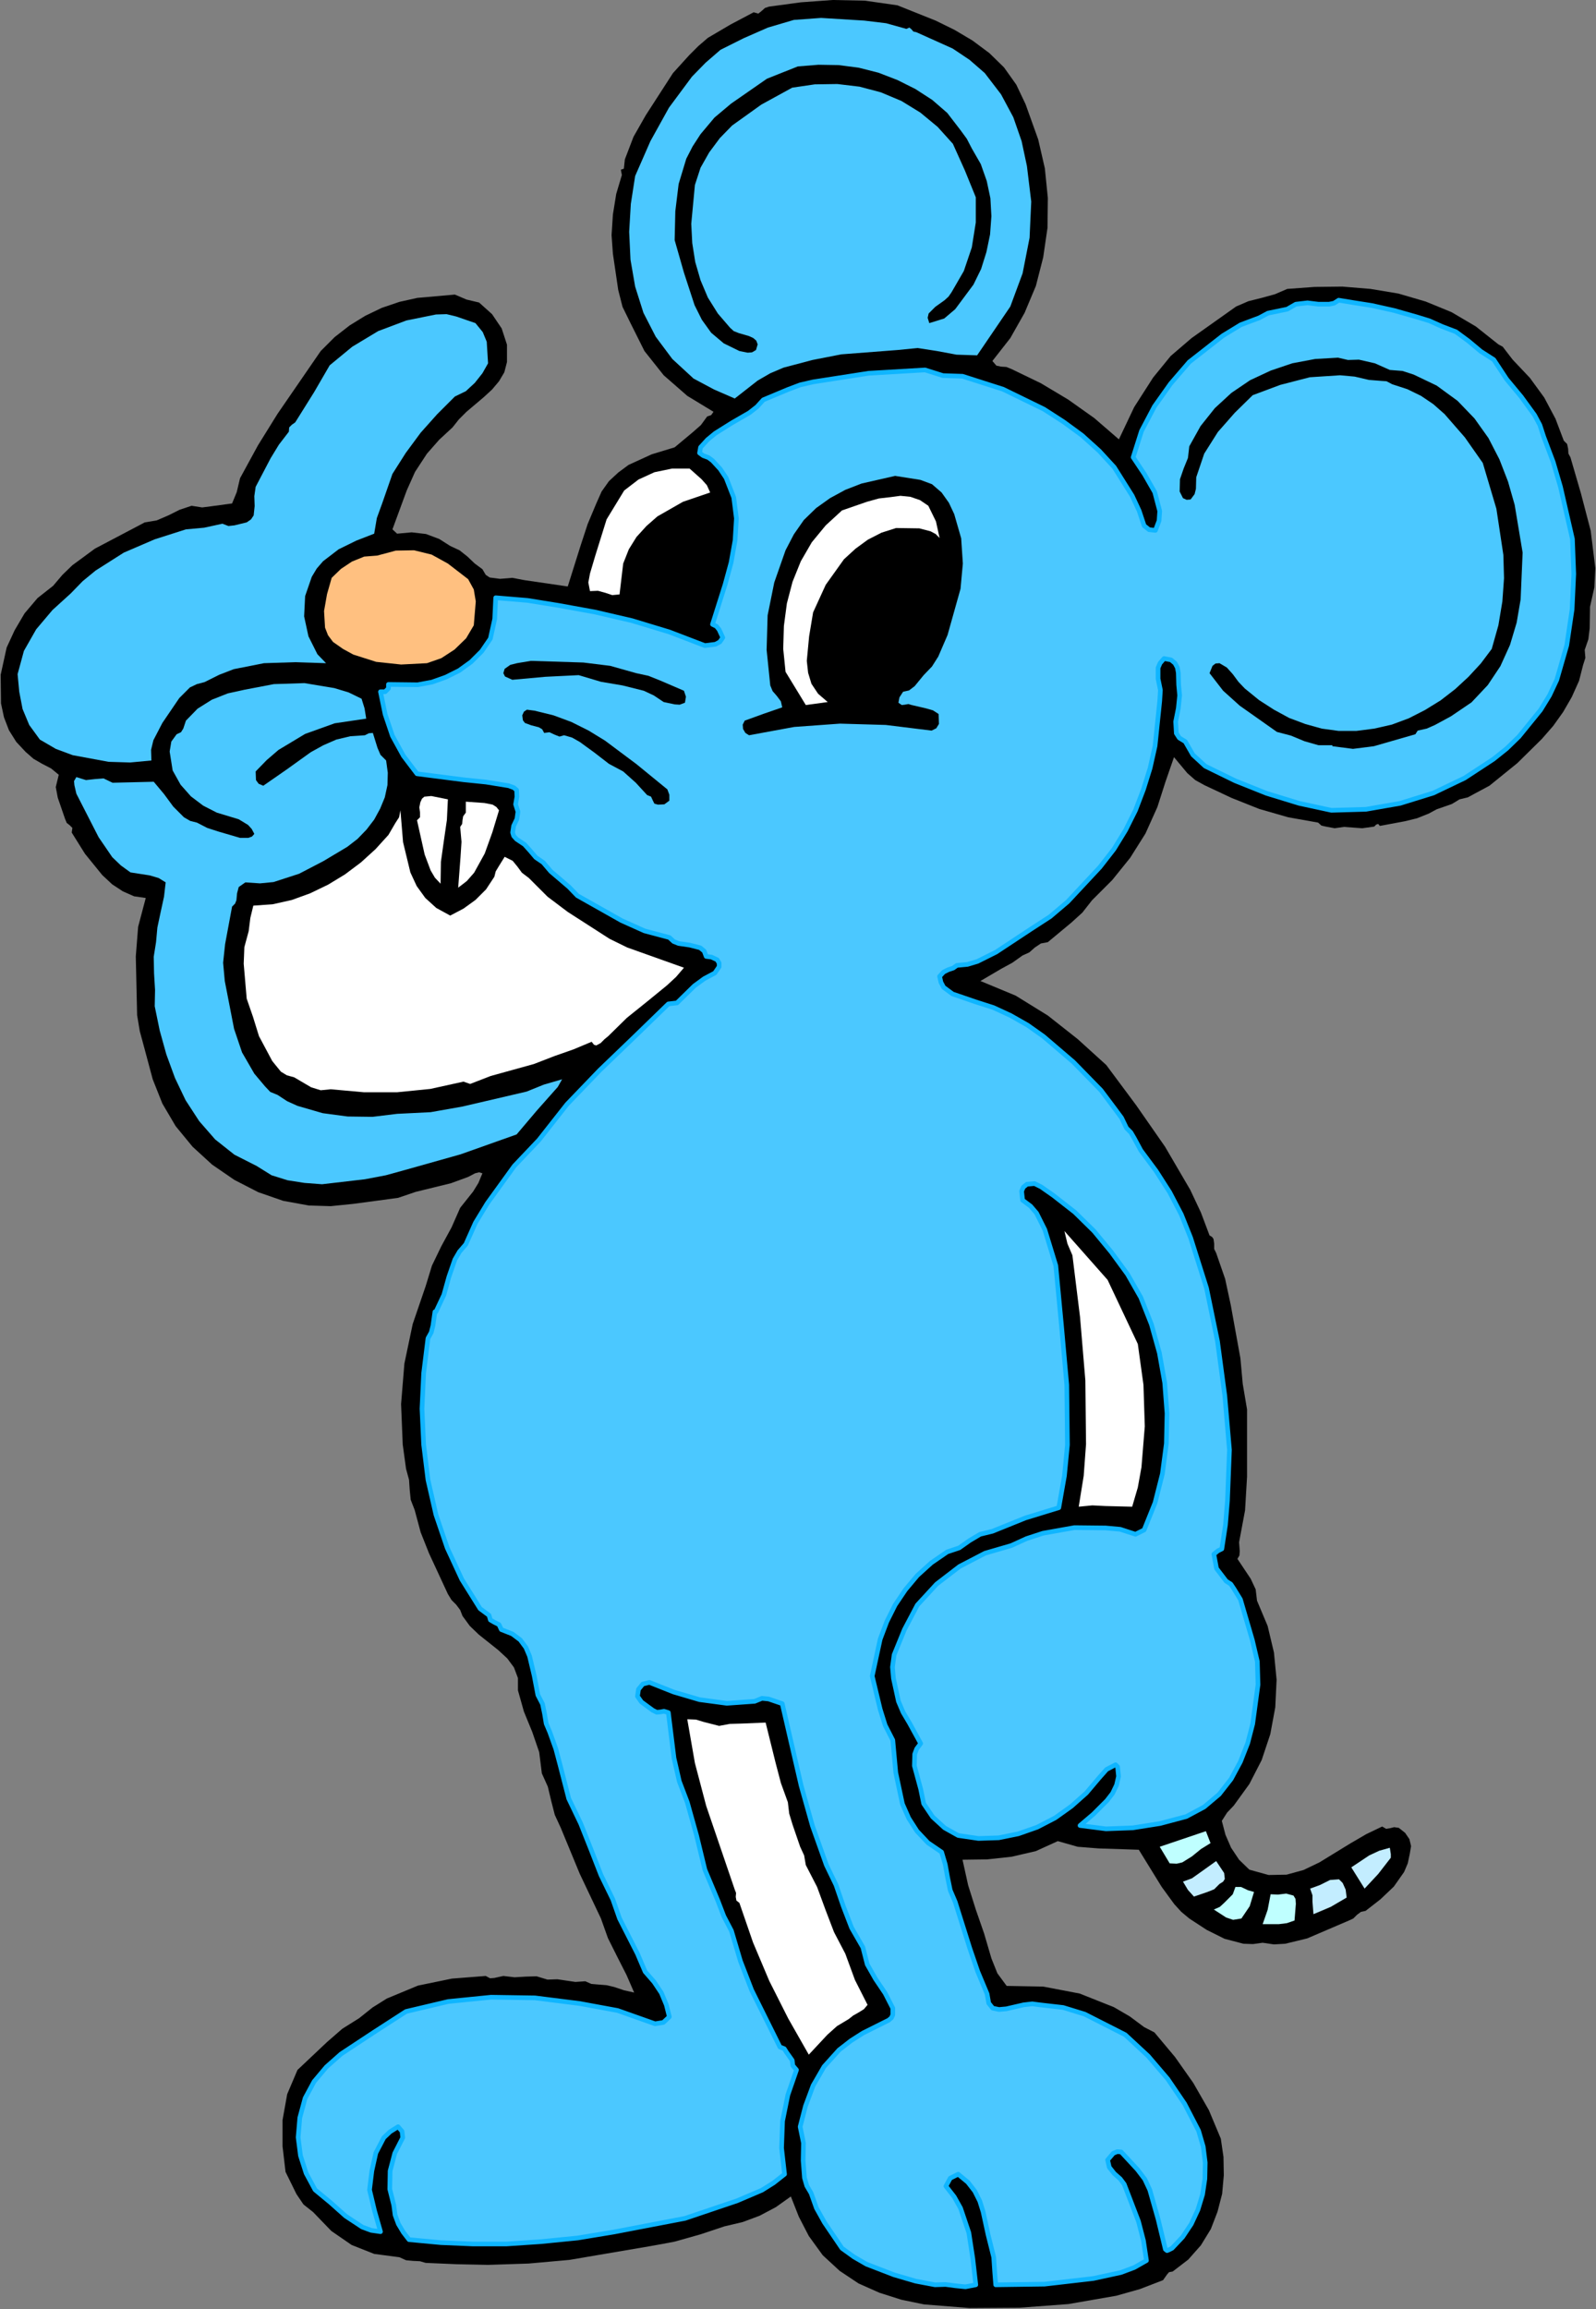 <?xml version="1.0" encoding="UTF-8" standalone="no"?>
<svg
   xmlns:dc="http://purl.org/dc/elements/1.1/"
   xmlns:cc="http://creativecommons.org/ns#"
   xmlns:rdf="http://www.w3.org/1999/02/22-rdf-syntax-ns#"
   xmlns:svg="http://www.w3.org/2000/svg"
   xmlns="http://www.w3.org/2000/svg"
   xmlns:sodipodi="http://sodipodi.sourceforge.net/DTD/sodipodi-0.dtd"
   xmlns:inkscape="http://www.inkscape.org/namespaces/inkscape"
   version="1.0"
   width="122.098mm"
   height="176.606mm"
   id="svg60"
   sodipodi:docname="ETONE018.WMF">
  <rect width="100%" height="100%" fill="#808080" stroke="none"/>
  <sodipodi:namedview
     pagecolor="#ffffff"
     bordercolor="#666666"
     borderopacity="1"
     objecttolerance="10"
     gridtolerance="10"
     guidetolerance="10"
     inkscape:pageopacity="0"
     inkscape:pageshadow="2"
     inkscape:window-width="640"
     inkscape:window-height="480"
     id="namedview62" />
  <defs
     id="defs6">
    <clipPath
       clipPathUnits="userSpaceOnUse"
       id="clipWmfPath1">
      <path
         d="M 0,0 L 461.376,0 L 461.376,667.392 L 0,667.392 z"
         id="path2" />
    </clipPath>
    <pattern
       id="WMFhbasepattern"
       patternUnits="userSpaceOnUse"
       width="6"
       height="6"
       x="0"
       y="0" />
  </defs>
  <path
     style="fill:#000000;fill-rule:evenodd;fill-opacity:1;stroke:none;"
     clip-path="url(#clipWmfPath1)"
     d="  M 259.488,1.536   L 270.528,5.952   L 276,8.64   L 281.184,11.712   L 286.08,15.36   L 290.304,19.488   L 293.856,24.48   L 296.544,30.144   L 300.192,40.32   L 302.112,48.672   L 302.976,57.216   L 302.88,65.856   L 301.632,74.4   L 299.52,82.656   L 296.256,90.432   L 292.128,97.728   L 286.944,104.352   L 288.096,105.696   L 289.44,105.984   L 290.976,106.08   L 292.416,106.656   L 300.96,110.784   L 308.832,115.488   L 316.416,120.864   L 323.52,127.008   L 327.936,117.696   L 333.408,109.152   L 338.496,102.912   L 344.544,97.728   L 357.408,88.608   L 360.96,87.072   L 364.8,86.112   L 368.64,85.056   L 372.192,83.52   L 380.064,82.944   L 388.128,82.848   L 396.288,83.52   L 404.352,84.864   L 412.224,87.168   L 419.712,90.24   L 426.72,94.368   L 433.248,99.552   L 434.496,100.224   L 435.456,101.472   L 437.376,103.968   L 442.368,109.248   L 446.496,114.912   L 449.76,121.056   L 452.16,127.392   L 453.12,128.352   L 453.408,129.696   L 453.504,131.136   L 454.08,132.192   L 457.152,142.752   L 459.936,153.408   L 461.28,164.256   L 460.992,169.824   L 459.744,175.392   L 459.648,181.632   L 459.264,184.8   L 458.208,187.872   L 458.4,190.176   L 457.728,192.288   L 456.576,196.8   L 454.464,201.504   L 451.968,205.824   L 449.088,209.856   L 445.824,213.6   L 438.72,220.608   L 430.656,227.136   L 426.528,229.344   L 424.416,230.496   L 422.016,231.072   L 419.808,232.416   L 417.6,233.184   L 415.392,233.952   L 413.088,235.2   L 409.728,236.544   L 406.176,237.408   L 398.976,238.752   L 398.496,238.176   L 397.92,238.368   L 397.344,238.944   L 396.672,239.04   L 393.888,239.424   L 391.2,239.232   L 388.608,239.04   L 385.92,239.424   L 383.328,238.944   L 382.08,238.656   L 381.12,237.792   L 372.48,236.256   L 364.128,233.856   L 356.16,230.688   L 348.192,226.944   L 345.6,225.504   L 343.296,223.488   L 339.456,218.88   L 336.96,226.08   L 334.656,233.28   L 331.2,240.96   L 326.784,247.968   L 321.6,254.4   L 315.744,260.256   L 312.96,263.808   L 309.792,266.688   L 302.976,272.352   L 300.96,272.736   L 299.232,273.888   L 297.6,275.328   L 295.68,276.192   L 292.704,278.304   L 289.536,280.032   L 283.488,283.584   L 293.664,287.808   L 302.976,293.568   L 311.616,300.384   L 319.872,307.872   L 328.512,319.488   L 336.864,331.488   L 344.16,343.968   L 347.232,350.496   L 349.728,357.12   L 350.496,357.6   L 350.88,358.176   L 351.072,359.52   L 351.072,361.056   L 351.648,362.208   L 354.24,369.696   L 355.872,377.28   L 358.656,392.64   L 359.328,400.032   L 360.576,407.424   L 360.576,426.912   L 360,436.608   L 358.272,445.824   L 358.464,448.416   L 358.368,449.664   L 357.792,450.624   L 361.632,456.384   L 363.072,459.456   L 363.456,462.72   L 366.528,470.016   L 368.352,477.696   L 369.12,485.568   L 368.736,493.536   L 367.296,501.312   L 364.8,508.8   L 361.248,515.712   L 356.736,521.952   L 354.816,523.968   L 353.28,526.368   L 354.336,530.4   L 355.968,534.144   L 358.272,537.6   L 361.248,540.48   L 366.816,542.016   L 372,541.92   L 376.896,540.576   L 381.504,538.368   L 390.432,532.896   L 395.04,530.208   L 399.648,528   L 400.8,528.672   L 401.952,528.48   L 403.104,528.192   L 404.448,528.384   L 406.272,529.824   L 407.52,531.648   L 408,533.664   L 407.616,535.968   L 407.04,538.656   L 405.984,541.152   L 403.008,545.376   L 399.168,549.024   L 394.848,552.384   L 393.504,552.672   L 392.352,553.536   L 391.296,554.592   L 390.048,555.168   L 377.952,560.352   L 371.616,561.888   L 368.352,562.08   L 365.088,561.6   L 362.304,561.984   L 359.52,561.888   L 354.048,560.448   L 348.864,557.856   L 343.872,554.592   L 341.568,552.672   L 339.552,550.464   L 335.904,545.472   L 329.28,534.72   L 317.664,534.336   L 311.616,533.856   L 305.856,532.224   L 299.52,535.104   L 292.512,536.736   L 285.408,537.504   L 278.304,537.6   L 279.936,544.992   L 282.144,552   L 284.544,558.912   L 286.656,566.112   L 288.384,570.432   L 291.072,574.08   L 301.632,574.272   L 312.192,576.288   L 322.08,580.224   L 326.688,582.912   L 330.816,585.984   L 333.792,587.52   L 339.744,594.624   L 345.024,602.112   L 349.536,609.984   L 352.992,618.24   L 353.76,623.52   L 353.856,628.8   L 353.376,634.176   L 352.032,639.36   L 350.112,644.352   L 347.232,649.056   L 343.584,653.184   L 339.072,656.64   L 338.016,656.832   L 337.44,657.504   L 336.288,659.136   L 329.568,661.728   L 322.752,663.648   L 308.928,666.048   L 294.816,667.104   L 280.32,667.2   L 267.168,666.144   L 260.64,664.8   L 254.304,662.784   L 248.256,660.096   L 242.784,656.448   L 237.888,651.936   L 233.856,646.368   L 230.976,640.8   L 228.672,634.944   L 224.352,638.016   L 219.648,640.512   L 214.752,642.336   L 209.472,643.584   L 202.56,645.888   L 195.072,648   L 191.52,648.672   L 187.776,649.344   L 164.64,653.28   L 152.832,654.336   L 141.12,654.72   L 132,654.528   L 123.072,654.144   L 121.44,653.664   L 119.424,653.568   L 117.408,653.376   L 115.488,652.512   L 108.192,651.552   L 101.664,648.96   L 95.808,644.928   L 90.528,639.456   L 87.744,637.248   L 85.728,634.272   L 82.56,627.84   L 81.696,620.448   L 81.696,612.864   L 83.04,605.376   L 86.016,598.368   L 94.56,590.304   L 98.976,586.464   L 103.872,583.392   L 107.712,580.32   L 111.84,577.728   L 120.864,573.984   L 130.656,571.968   L 140.448,571.2   L 141.696,571.872   L 142.944,571.776   L 145.536,571.2   L 148.8,571.584   L 151.968,571.392   L 155.136,571.296   L 158.304,572.256   L 161.184,572.16   L 163.776,572.544   L 166.368,572.928   L 169.248,572.736   L 170.976,573.504   L 173.184,573.696   L 175.488,573.888   L 177.504,574.368   L 180.384,575.328   L 183.36,576   L 181.152,570.912   L 178.464,565.632   L 175.776,560.256   L 173.76,554.592   L 167.616,541.632   L 162.144,528.384   L 160.416,524.64   L 159.36,520.512   L 158.4,516.48   L 156.672,512.64   L 155.904,506.496   L 153.888,500.64   L 151.488,494.784   L 149.76,488.64   L 149.76,485.088   L 148.608,482.016   L 146.688,479.424   L 144.096,477.024   L 138.432,472.512   L 135.84,470.016   L 133.728,467.136   L 133.056,465.408   L 131.904,463.872   L 130.56,462.528   L 129.504,460.8   L 124.032,448.992   L 121.632,442.944   L 119.904,436.512   L 118.752,433.536   L 118.464,430.656   L 118.272,427.776   L 117.408,424.608   L 116.448,417.6   L 115.968,405.888   L 116.928,394.176   L 119.328,382.752   L 123.072,371.808   L 124.896,365.856   L 127.584,360.288   L 130.56,354.816   L 133.056,349.152   L 136.8,344.448   L 138.336,341.952   L 139.488,339.168   L 138.528,338.88   L 137.376,339.168   L 135.36,340.224   L 130.368,342.048   L 125.28,343.296   L 120.192,344.544   L 115.104,346.272   L 102.24,348   L 95.616,348.672   L 89.28,348.48   L 81.888,347.136   L 74.688,344.64   L 67.776,341.088   L 61.344,336.672   L 55.68,331.488   L 50.784,325.536   L 46.944,319.008   L 44.16,312   L 41.664,302.688   L 40.416,298.08   L 39.648,293.472   L 39.264,276.48   L 39.936,267.936   L 42.144,259.584   L 38.784,259.104   L 35.52,257.664   L 32.448,255.648   L 29.568,252.96   L 24.576,246.816   L 20.736,240.672   L 20.928,239.328   L 20.16,238.56   L 19.296,237.888   L 18.816,236.736   L 16.704,230.592   L 16.128,227.52   L 16.992,223.968   L 14.784,222.144   L 12.192,220.8   L 9.696,219.36   L 7.392,217.344   L 4.704,214.464   L 2.592,211.104   L 1.152,207.36   L 0.288,203.328   L 0.192,195.072   L 1.92,187.2   L 4.224,182.208   L 7.104,177.312   L 10.848,172.896   L 15.36,169.344   L 18.048,166.176   L 20.928,163.392   L 27.456,158.592   L 41.856,151.008   L 45.312,150.432   L 48.672,148.992   L 51.936,147.36   L 55.392,146.208   L 58.464,146.688   L 61.44,146.304   L 67.104,145.536   L 68.448,142.272   L 69.408,138.24   L 74.592,128.736   L 80.256,119.616   L 92.736,101.472   L 96.768,97.44   L 101.088,94.08   L 105.6,91.296   L 110.4,88.992   L 115.488,87.264   L 120.672,86.112   L 131.52,85.152   L 134.88,86.592   L 138.528,87.456   L 142.272,90.816   L 145.056,94.944   L 146.592,99.648   L 146.592,104.64   L 145.824,107.616   L 144.288,110.208   L 142.272,112.608   L 139.872,114.816   L 134.88,119.04   L 132.672,121.248   L 130.848,123.552   L 127.008,127.104   L 123.456,131.136   L 120,136.416   L 117.6,141.792   L 113.472,153.024   L 114.816,154.272   L 119.04,153.888   L 123.168,154.368   L 127.008,155.808   L 130.176,157.824   L 132.864,159.072   L 135.168,160.896   L 137.28,162.912   L 139.488,164.544   L 140.448,166.176   L 141.6,166.944   L 144.576,167.328   L 148.128,167.04   L 151.68,167.712   L 164.16,169.536   L 167.904,157.632   L 169.92,151.488   L 172.416,145.536   L 173.952,142.08   L 176.064,139.104   L 178.752,136.608   L 181.728,134.4   L 188.448,131.328   L 195.072,129.312   L 200.256,124.992   L 202.656,122.88   L 204.48,120.384   L 205.632,120   L 206.304,119.04   L 198.72,114.432   L 191.904,108.48   L 186.336,101.472   L 182.304,93.408   L 180,88.704   L 178.752,83.808   L 177.216,73.344   L 176.832,67.968   L 177.216,62.016   L 178.176,56.064   L 179.808,50.592   L 179.52,49.056   L 180.384,48.768   L 180.48,47.904   L 180.672,46.08   L 183.168,39.552   L 186.72,33.312   L 194.592,21.12   L 199.296,15.936   L 201.888,13.344   L 204.672,10.944   L 211.2,7.104   L 217.92,3.552   L 219.264,3.936   L 220.224,3.168   L 221.184,2.304   L 222.336,1.92   L 231.552,0.672   L 240.768,0   L 250.08,0.192   L 259.488,1.536  z "
     id="path8" />
  <path
     style="fill:#4bc8ff;fill-rule:evenodd;fill-opacity:1;stroke:none;"
     clip-path="url(#clipWmfPath1)"
     d="  M 262.08,8.352   L 262.944,7.968   L 263.52,8.448   L 264.096,9.12   L 264.96,9.312   L 275.424,14.016   L 280.32,17.28   L 284.736,21.12   L 289.44,27.264   L 292.992,33.888   L 295.392,40.8   L 296.928,48   L 298.176,58.272   L 297.696,68.736   L 295.68,79.008   L 292.128,88.608   L 282.528,102.72   L 276.576,102.528   L 270.912,101.472   L 265.344,100.608   L 259.488,101.184   L 243.264,102.432   L 234.912,104.064   L 226.56,106.272   L 222.72,107.904   L 219.072,110.016   L 212.448,115.2   L 206.496,112.608   L 200.544,109.44   L 194.4,103.776   L 189.6,97.344   L 186.048,90.432   L 183.648,82.848   L 182.304,75.072   L 181.92,67.008   L 182.4,58.944   L 183.648,50.88   L 188.064,40.8   L 193.44,31.104   L 200.064,22.176   L 204,18.144   L 208.32,14.4   L 215.04,11.04   L 222.048,7.968   L 229.536,5.76   L 237.408,5.184   L 249.888,5.952   L 256.224,6.72   L 262.08,8.352  z "
     id="path10" />
  <path
     style="fill:#000000;fill-rule:evenodd;fill-opacity:1;stroke:none;"
     clip-path="url(#clipWmfPath1)"
     d="  M 280.992,42.912   L 283.584,47.424   L 285.312,52.32   L 286.368,57.312   L 286.656,62.496   L 286.272,67.776   L 285.216,72.864   L 283.68,77.76   L 281.472,82.272   L 276.192,89.376   L 273.024,92.064   L 268.704,93.408   L 268.224,91.872   L 268.512,90.624   L 270.432,88.704   L 273.12,86.784   L 274.272,85.728   L 275.136,84.48   L 278.688,78.336   L 280.992,71.52   L 282.144,64.32   L 282.144,57.024   L 278.976,49.248   L 275.52,41.568   L 271.104,36.672   L 266.112,32.544   L 260.64,29.184   L 254.688,26.688   L 248.544,25.056   L 242.112,24.288   L 235.584,24.384   L 229.056,25.344   L 220.128,30.24   L 211.68,36.288   L 208.128,39.936   L 205.056,44.064   L 202.56,48.48   L 200.928,53.472   L 199.872,64.704   L 200.16,70.272   L 201.024,75.744   L 202.56,81.024   L 204.672,86.016   L 207.552,90.624   L 211.104,94.752   L 212.16,95.712   L 213.6,96.288   L 216.576,97.152   L 217.824,97.728   L 218.688,98.496   L 219.072,99.552   L 218.592,101.184   L 217.44,101.856   L 216.192,101.952   L 213.792,101.472   L 209.28,99.264   L 205.632,96.192   L 202.944,92.448   L 200.832,88.224   L 197.76,78.816   L 195.072,69.408   L 195.264,61.056   L 196.224,53.184   L 198.432,45.888   L 200.256,42.336   L 202.56,38.784   L 206.592,33.984   L 211.392,29.952   L 221.76,22.752   L 230.688,19.2   L 236.64,18.72   L 242.496,18.816   L 248.352,19.584   L 254.016,21.024   L 259.488,23.136   L 264.672,25.728   L 269.568,28.896   L 273.888,32.64   L 277.728,37.632   L 279.552,40.128   L 280.992,42.912  z "
     id="path12" />
  <path
     style="fill:#4bc8ff;fill-rule:evenodd;fill-opacity:1;stroke:#0fb5ff;stroke-width:1.344px;stroke-linecap:round;stroke-linejoin:round;stroke-miterlimit:4;stroke-dasharray:none;stroke-opacity:1;"
     clip-path="url(#clipWmfPath1)"
     d="  M 396.672,88.32   L 403.104,89.76   L 409.536,91.584   L 413.28,92.736   L 416.928,94.368   L 420.96,95.904   L 424.608,98.592   L 428.16,101.568   L 431.904,103.968   L 435.648,109.632   L 439.872,114.72   L 443.712,120   L 445.248,122.88   L 446.304,126.144   L 449.088,133.536   L 451.2,140.736   L 454.656,155.808   L 455.04,165.888   L 454.56,176.16   L 453.024,186.528   L 450.144,196.512   L 448.032,201.024   L 445.44,205.248   L 439.2,212.928   L 435.648,216.384   L 431.808,219.456   L 423.456,224.928   L 414.432,229.248   L 404.832,232.224   L 394.944,233.952   L 384.96,234.24   L 375.648,232.224   L 366.24,229.344   L 357.12,225.696   L 348.48,221.472   L 344.928,218.208   L 342.72,214.368   L 340.992,213.312   L 340.128,211.968   L 339.936,208.608   L 340.704,204.768   L 341.088,201.024   L 340.8,197.952   L 340.704,194.496   L 340.416,192.96   L 339.744,191.712   L 338.592,190.752   L 336.576,190.368   L 335.424,191.712   L 334.848,193.056   L 334.848,196.224   L 335.52,199.488   L 335.328,202.656   L 333.984,215.616   L 332.544,222.048   L 330.624,228.192   L 328.32,234.24   L 325.44,240   L 322.08,245.472   L 318.048,250.656   L 308.736,260.64   L 303.648,264.96   L 298.176,268.512   L 288,275.232   L 282.624,277.92   L 279.744,278.784   L 276.672,279.072   L 275.616,279.84   L 274.176,280.32   L 272.832,280.992   L 271.68,282.24   L 272.064,283.968   L 272.832,285.408   L 275.424,287.328   L 281.856,289.536   L 287.232,291.264   L 292.224,293.568   L 297.12,296.352   L 301.728,299.616   L 310.368,307.008   L 318.336,315.168   L 322.368,320.544   L 324.288,323.136   L 325.728,326.112   L 326.976,327.36   L 327.936,328.992   L 329.856,332.544   L 334.272,338.496   L 338.208,344.64   L 341.568,351.072   L 344.256,357.792   L 348.864,372.384   L 352.032,387.744   L 354.144,403.488   L 355.488,419.136   L 354.912,433.824   L 354.336,440.832   L 353.28,447.744   L 352.128,448.32   L 350.976,449.28   L 351.744,453.408   L 354.528,457.056   L 355.872,457.92   L 356.832,459.36   L 358.656,462.336   L 362.112,474.144   L 363.552,480.288   L 363.744,487.008   L 362.208,498.336   L 360.768,503.904   L 358.656,509.28   L 355.968,514.272   L 352.512,518.688   L 348.192,522.336   L 343.008,525.12   L 335.424,527.136   L 327.552,528.384   L 319.776,528.672   L 312.288,527.712   L 316.128,524.448   L 320.064,520.512   L 321.696,518.4   L 322.848,516   L 323.424,513.504   L 323.136,510.72   L 322.56,510.144   L 319.968,511.488   L 317.76,513.984   L 314.112,518.304   L 309.792,522.144   L 305.088,525.504   L 299.904,528.192   L 294.432,530.112   L 288.768,531.264   L 282.912,531.456   L 277.056,530.592   L 273.12,528.384   L 269.664,525.216   L 267.072,521.376   L 266.208,517.152   L 264.384,510.432   L 264.48,507.072   L 265.056,505.536   L 266.208,504   L 262.944,498.048   L 261.12,494.976   L 259.776,491.808   L 258.336,485.184   L 258.048,481.92   L 258.528,478.368   L 261.504,471.072   L 265.248,463.968   L 270.816,457.92   L 277.44,452.832   L 284.832,448.992   L 292.416,446.784   L 296.832,444.768   L 301.536,443.232   L 310.656,441.6   L 319.68,441.696   L 323.904,442.08   L 328.32,443.52   L 330.816,442.272   L 333.984,434.4   L 336.096,426.048   L 337.248,417.312   L 337.44,408.576   L 336.768,399.744   L 335.232,391.104   L 332.928,382.848   L 329.856,375.072   L 326.016,368.352   L 321.312,361.92   L 316.32,355.872   L 310.752,350.4   L 304.608,345.6   L 301.056,343.104   L 299.136,342.144   L 296.928,342.336   L 295.872,343.2   L 295.392,344.352   L 295.68,346.944   L 297.984,348.672   L 299.712,350.688   L 302.112,355.488   L 305.28,365.856   L 306.912,383.136   L 308.448,400.32   L 308.64,417.696   L 307.776,426.624   L 306.144,435.84   L 296.448,438.816   L 286.944,442.656   L 283.392,443.52   L 280.32,445.344   L 277.344,447.456   L 273.888,448.608   L 269.28,451.776   L 265.248,455.424   L 261.792,459.552   L 258.816,463.968   L 256.416,468.768   L 254.496,473.856   L 252.192,484.512   L 254.496,494.112   L 255.936,498.72   L 258.144,503.04   L 259.008,512.448   L 260.928,521.472   L 262.752,525.6   L 265.152,529.344   L 268.32,532.704   L 272.256,535.392   L 273.312,538.944   L 273.984,542.688   L 274.752,546.432   L 276.192,549.792   L 280.416,563.232   L 282.72,569.952   L 285.408,576.384   L 285.888,579.072   L 287.04,580.512   L 288.864,580.896   L 290.976,580.704   L 295.968,579.552   L 298.464,579.264   L 300.672,579.552   L 307.392,580.32   L 313.632,582.24   L 325.344,588.192   L 331.968,594.336   L 337.632,600.96   L 342.528,608.16   L 346.56,615.936   L 347.904,620.544   L 348.48,625.152   L 348.384,629.856   L 347.712,634.368   L 346.368,638.784   L 344.448,642.912   L 341.952,646.656   L 338.88,649.92   L 337.92,650.4   L 337.44,650.592   L 336.96,650.208   L 334.848,641.472   L 332.448,633.024   L 331.008,629.952   L 328.896,627.168   L 324.192,622.08   L 323.04,621.984   L 321.888,622.464   L 320.256,624.384   L 320.736,626.496   L 322.176,628.32   L 323.904,629.856   L 325.056,631.392   L 329.184,642.144   L 330.624,647.712   L 331.488,653.472   L 327.936,655.488   L 324.096,656.928   L 316.128,658.656   L 302.016,660.288   L 287.904,660.48   L 287.616,656.832   L 287.328,652.512   L 285.696,645.984   L 284.256,639.36   L 283.296,636.288   L 281.856,633.408   L 279.84,630.816   L 277.056,628.512   L 274.752,629.664   L 273.504,631.968   L 275.904,635.04   L 277.728,638.304   L 280.128,645.408   L 281.28,652.896   L 282.144,660.48   L 279.168,661.056   L 276.288,660.768   L 273.408,660.384   L 270.336,660.48   L 264.768,659.424   L 258.528,657.6   L 250.56,654.528   L 246.912,652.416   L 243.456,649.92   L 238.368,642.432   L 236.064,638.304   L 234.528,633.984   L 233.28,631.872   L 232.608,629.568   L 232.224,624.576   L 232.32,619.488   L 231.36,614.784   L 232.896,608.832   L 235.104,602.88   L 238.272,597.408   L 242.592,592.608   L 246.048,589.92   L 249.504,587.712   L 256.992,583.968   L 257.76,583.296   L 258.144,582.432   L 258.144,580.512   L 255.936,576.192   L 253.152,572.064   L 250.752,567.84   L 249.504,562.944   L 246.24,557.28   L 243.84,551.04   L 241.728,544.896   L 238.944,539.136   L 234.912,527.808   L 231.648,516.192   L 226.176,492.48   L 222.24,491.136   L 220.32,490.944   L 218.208,491.808   L 210.144,492.384   L 202.272,491.328   L 194.784,489.12   L 187.776,486.336   L 185.856,486.816   L 184.608,488.352   L 184.32,490.368   L 185.472,492   L 188.736,494.4   L 189.888,494.976   L 190.944,494.88   L 192,494.688   L 193.248,495.072   L 194.88,508.224   L 196.416,514.944   L 198.72,520.992   L 201.408,530.592   L 203.808,540.48   L 207.552,549.408   L 209.28,553.92   L 211.488,558.144   L 214.08,566.88   L 217.344,575.328   L 225.504,591.744   L 226.752,592.224   L 227.424,593.28   L 229.056,595.584   L 229.248,597.12   L 230.304,598.368   L 227.808,605.568   L 226.272,613.152   L 225.984,620.928   L 226.848,628.512   L 223.68,631.008   L 220.32,633.12   L 213.12,636.192   L 198.048,641.28   L 177.504,645.216   L 167.04,646.944   L 156.48,648   L 146.496,648.672   L 136.608,648.672   L 127.488,648.288   L 118.272,647.424   L 116.64,645.312   L 115.2,642.912   L 114.24,640.32   L 113.856,637.44   L 112.704,632.832   L 112.8,627.552   L 114.144,622.464   L 116.448,617.952   L 116.256,616.128   L 115.104,614.784   L 112.8,616.224   L 110.976,617.952   L 108.672,622.368   L 107.52,627.552   L 106.848,633.024   L 108.288,639.072   L 110.016,645.12   L 107.328,644.736   L 104.736,643.776   L 99.936,640.608   L 95.52,636.672   L 91.104,633.024   L 88.512,628.224   L 86.88,623.136   L 86.208,617.856   L 86.688,612.192   L 88.224,606.528   L 90.816,601.728   L 94.368,597.504   L 98.592,593.76   L 108.192,587.424   L 117.408,581.472   L 129.6,578.592   L 141.984,577.344   L 154.656,577.536   L 167.616,579.168   L 178.56,581.184   L 189.408,585.024   L 191.808,584.64   L 193.536,583.008   L 192.672,579.552   L 191.232,576.096   L 189.12,572.928   L 186.528,569.952   L 184.32,564.768   L 181.728,559.68   L 179.136,554.592   L 177.216,549.12   L 173.76,542.016   L 170.88,534.624   L 167.904,527.136   L 164.448,519.936   L 161.952,510.24   L 160.704,505.536   L 158.976,500.736   L 157.92,498.24   L 157.44,495.36   L 156.864,492.576   L 155.52,489.984   L 154.464,484.416   L 153.12,478.752   L 152.064,476.256   L 150.432,474.048   L 148.128,472.32   L 144.96,471.072   L 144.288,469.632   L 142.944,468.96   L 141.792,468.288   L 141.408,466.944   L 138.816,465.024   L 133.536,456.576   L 129.312,447.456   L 126.048,437.856   L 123.744,427.776   L 122.496,417.6   L 122.016,407.232   L 122.496,396.96   L 123.744,386.88   L 124.704,385.152   L 125.184,383.232   L 125.76,379.2   L 126.048,379.2   L 128.352,374.304   L 129.792,369.12   L 131.52,364.128   L 132.864,361.824   L 134.688,359.712   L 137.472,353.472   L 140.928,347.808   L 148.704,337.056   L 152.256,333.312   L 155.808,329.568   L 163.968,319.2   L 173.376,309.408   L 183.36,299.808   L 193.248,290.208   L 195.744,289.92   L 200.736,285.024   L 203.616,282.912   L 206.688,281.28   L 207.936,279.456   L 207.936,278.4   L 207.36,277.44   L 205.728,276.672   L 204.192,276.48   L 203.616,274.944   L 202.464,273.984   L 199.488,273.216   L 196.224,272.736   L 194.784,272.16   L 193.536,271.008   L 186.336,269.088   L 179.712,266.112   L 166.944,258.912   L 164.544,256.416   L 161.856,254.112   L 159.264,251.904   L 157.056,249.312   L 154.944,247.872   L 153.312,245.952   L 151.68,244.128   L 149.376,242.592   L 148.512,241.632   L 148.224,240.672   L 148.512,238.752   L 149.472,236.736   L 149.76,234.624   L 149.088,232.512   L 149.472,230.304   L 149.376,228.384   L 148.608,227.712   L 147.072,227.136   L 140.544,226.08   L 134.016,225.408   L 120.576,223.68   L 116.64,218.496   L 113.472,212.736   L 111.36,206.496   L 110.016,199.968   L 111.36,199.968   L 112.32,199.008   L 112.32,197.856   L 120.768,197.952   L 124.896,197.184   L 128.928,195.744   L 132.768,193.824   L 136.224,191.328   L 139.296,188.256   L 141.792,184.608   L 143.04,178.944   L 143.328,172.8   L 152.544,173.568   L 161.472,175.008   L 172.032,176.928   L 182.784,179.424   L 193.536,182.688   L 203.808,186.624   L 206.88,186.24   L 208.128,185.568   L 208.992,184.32   L 207.936,182.016   L 207.168,181.056   L 206.016,180.48   L 209.664,168.96   L 211.392,162.624   L 212.544,156.192   L 212.928,149.856   L 212.16,143.808   L 209.952,138.144   L 208.224,135.552   L 206.016,133.152   L 204.864,132.288   L 203.328,131.712   L 202.272,130.944   L 202.56,129.312   L 204.576,127.104   L 206.784,125.28   L 211.68,122.208   L 216.672,119.328   L 218.88,117.6   L 220.704,115.584   L 227.808,112.608   L 231.36,111.264   L 235.104,110.4   L 251.136,107.904   L 267.456,106.944   L 272.64,108.576   L 278.304,108.768   L 290.016,112.512   L 301.824,118.272   L 307.488,121.92   L 312.864,125.856   L 317.856,130.368   L 322.176,135.072   L 327.36,143.328   L 329.376,147.648   L 330.816,151.968   L 332.256,153.12   L 334.08,153.312   L 335.136,150.528   L 335.328,147.744   L 333.888,142.272   L 330.912,137.088   L 327.648,132.192   L 330.048,124.608   L 333.792,117.504   L 338.496,110.88   L 343.872,104.64   L 353.568,97.056   L 358.752,93.888   L 364.128,91.872   L 366.624,90.528   L 369.408,89.952   L 372.192,89.376   L 374.688,87.936   L 378.048,87.552   L 381.216,87.936   L 384.288,87.936   L 385.728,87.648   L 387.072,86.784   L 391.776,87.552   L 396.672,88.32  z "
     id="path14" />
  <path
     style="fill:#4bc8ff;fill-rule:evenodd;fill-opacity:1;stroke:none;"
     clip-path="url(#clipWmfPath1)"
     d="  M 137.472,93.408   L 139.584,96   L 140.736,98.784   L 141.12,105.024   L 139.488,107.904   L 137.28,110.688   L 134.688,113.088   L 131.52,114.624   L 126.432,119.712   L 121.632,125.088   L 117.312,130.944   L 113.472,136.992   L 110.496,145.536   L 108.96,149.76   L 108.192,154.272   L 103.008,156.288   L 97.92,158.784   L 93.408,162.24   L 91.584,164.352   L 90.144,166.752   L 88.224,172.32   L 87.936,178.176   L 89.184,183.936   L 91.776,189.12   L 94.272,191.712   L 85.248,191.424   L 76.32,191.712   L 67.584,193.44   L 63.36,195.072   L 59.136,197.184   L 56.928,197.76   L 54.912,198.72   L 51.84,201.792   L 46.944,208.992   L 44.352,213.984   L 43.68,216.768   L 43.776,219.84   L 37.632,220.416   L 31.392,220.224   L 21.024,218.304   L 16.128,216.48   L 11.52,213.792   L 8.448,209.568   L 6.528,204.96   L 5.568,199.968   L 5.088,194.88   L 6.912,188.16   L 10.464,181.92   L 15.168,176.352   L 20.448,171.552   L 23.904,168   L 27.648,164.928   L 35.808,159.744   L 44.736,155.904   L 53.76,153.024   L 59.04,152.544   L 64.32,151.392   L 66.048,152.064   L 67.776,151.872   L 71.328,151.008   L 72.576,150.144   L 73.344,148.992   L 73.632,146.304   L 73.536,143.424   L 73.92,140.736   L 78.24,132.48   L 80.64,128.544   L 83.52,124.8   L 83.616,123.552   L 84.384,122.784   L 85.344,122.112   L 86.016,121.056   L 90.816,113.376   L 95.328,105.6   L 101.856,100.224   L 109.344,95.712   L 117.504,92.64   L 126.048,90.912   L 129.12,90.816   L 131.904,91.488   L 137.472,93.408  z "
     id="path16" />
  <path
     style="fill:#000000;fill-rule:evenodd;fill-opacity:1;stroke:none;"
     clip-path="url(#clipWmfPath1)"
     d="  M 392.928,103.968   L 397.536,105.024   L 401.856,106.944   L 405.504,107.232   L 408.768,108.288   L 415.392,111.456   L 421.44,115.872   L 426.336,120.96   L 430.368,126.624   L 433.536,132.768   L 436.032,139.2   L 437.952,145.92   L 440.256,159.744   L 439.68,173.28   L 438.528,180   L 436.608,186.432   L 433.824,192.576   L 430.176,198.048   L 425.472,203.04   L 419.52,207.072   L 414.912,209.568   L 412.512,210.624   L 409.92,211.2   L 409.248,212.256   L 397.248,215.712   L 391.2,216.48   L 385.248,215.712   L 385.248,215.424   L 381.216,215.424   L 377.184,214.272   L 373.248,212.64   L 369.216,211.584   L 358.464,204   L 353.664,199.68   L 349.728,194.592   L 350.592,192.48   L 351.456,191.808   L 352.608,191.712   L 354.72,192.96   L 356.448,194.88   L 358.08,197.088   L 359.904,199.008   L 364.032,202.368   L 368.352,205.152   L 372.768,207.552   L 377.376,209.28   L 382.176,210.624   L 387.072,211.296   L 392.16,211.296   L 397.344,210.624   L 402.432,209.472   L 407.328,207.648   L 412.032,205.248   L 416.544,202.464   L 420.768,199.2   L 424.608,195.648   L 428.16,191.808   L 431.328,187.584   L 433.248,180.768   L 434.4,173.856   L 434.88,167.136   L 434.688,160.416   L 432.672,147.072   L 428.736,133.824   L 423.552,126.432   L 417.696,119.712   L 414.432,116.832   L 410.88,114.432   L 406.944,112.512   L 402.528,111.072   L 400.896,110.208   L 399.456,110.112   L 395.808,109.824   L 391.68,108.864   L 387.456,108.48   L 378.72,109.056   L 370.176,111.264   L 362.208,114.24   L 357.024,119.328   L 352.128,124.896   L 348.192,131.136   L 345.888,137.952   L 345.792,141.312   L 345.408,142.848   L 344.256,144.384   L 343.104,144.48   L 342.048,144   L 341.088,142.08   L 341.184,138.528   L 342.24,135.456   L 343.488,132.384   L 343.872,129.024   L 347.136,123.168   L 351.264,117.984   L 356.064,113.568   L 361.44,109.92   L 367.392,107.136   L 373.632,105.024   L 380.256,103.776   L 386.88,103.392   L 389.76,104.064   L 392.928,103.968  z "
     id="path18" />
  <path
     style="fill:#ffffff;fill-rule:evenodd;fill-opacity:1;stroke:none;"
     clip-path="url(#clipWmfPath1)"
     d="  M 199.392,135.456   L 202.848,138.528   L 204.384,140.256   L 205.344,142.368   L 197.472,145.056   L 190.08,149.28   L 186.912,152.064   L 184.032,155.232   L 181.824,158.784   L 180.192,162.912   L 179.136,171.84   L 177.024,172.032   L 175.008,171.36   L 172.896,170.784   L 170.592,170.88   L 170.112,168.384   L 170.592,165.792   L 172.128,160.608   L 175.392,150.144   L 180.48,141.792   L 184.608,138.624   L 189.216,136.512   L 194.304,135.456   L 199.392,135.456  z "
     id="path20" />
  <path
     style="fill:#000000;fill-rule:evenodd;fill-opacity:1;stroke:none;"
     clip-path="url(#clipWmfPath1)"
     d="  M 272.256,142.368   L 274.368,145.344   L 275.904,148.608   L 277.92,155.616   L 278.4,162.912   L 277.728,170.208   L 273.984,183.552   L 271.296,189.792   L 269.472,192.672   L 267.072,195.168   L 264.48,198.336   L 262.848,199.584   L 261.12,199.968   L 260.064,201.6   L 259.776,203.136   L 260.736,203.808   L 261.6,203.712   L 262.656,203.52   L 263.616,203.808   L 267.744,204.768   L 269.76,205.344   L 271.392,206.4   L 271.488,209.28   L 270.72,210.528   L 269.376,211.2   L 256.128,209.568   L 242.88,209.184   L 229.632,210.144   L 216.576,212.544   L 215.52,211.872   L 214.848,210.72   L 214.752,209.472   L 215.328,208.32   L 220.896,206.304   L 226.176,204.48   L 225.792,202.752   L 224.64,201.216   L 223.392,199.776   L 222.72,198.144   L 221.664,187.872   L 221.952,177.888   L 223.872,168.384   L 227.136,159.072   L 229.536,154.464   L 232.416,150.336   L 235.968,146.88   L 240,144   L 244.416,141.6   L 249.12,139.776   L 258.816,137.568   L 266.112,138.72   L 269.472,139.968   L 272.256,142.368  z "
     id="path22" />
  <path
     style="fill:#ffffff;fill-rule:evenodd;fill-opacity:1;stroke:none;"
     clip-path="url(#clipWmfPath1)"
     d="  M 268.416,146.208   L 270.624,150.72   L 271.68,155.52   L 270.528,154.368   L 269.088,153.6   L 265.824,152.736   L 259.104,152.64   L 254.88,153.984   L 250.944,156   L 247.392,158.592   L 244.032,161.664   L 238.752,169.056   L 235.104,177.024   L 233.952,183.936   L 233.28,191.04   L 233.664,194.496   L 234.624,197.664   L 236.544,200.544   L 239.328,202.944   L 232.992,203.808   L 227.136,194.208   L 226.464,187.584   L 226.656,180.96   L 227.52,174.432   L 229.152,168.192   L 231.552,162.24   L 234.72,156.768   L 238.752,151.872   L 243.456,147.552   L 250.656,145.056   L 254.112,144.096   L 257.472,143.712   L 260.352,143.328   L 263.232,143.616   L 266.016,144.576   L 268.416,146.208  z "
     id="path24" />
  <path
     style="fill:#000000;fill-rule:evenodd;fill-opacity:1;stroke:none;"
     clip-path="url(#clipWmfPath1)"
     d="  M 206.976,153.024   L 206.4,155.04   L 206.496,157.152   L 206.496,159.264   L 205.344,160.992   L 204.096,169.632   L 200.928,177.984   L 192.864,175.872   L 184.992,173.472   L 184.992,162.912   L 189.216,157.152   L 191.808,154.56   L 194.88,153.024   L 197.184,150.912   L 200.064,149.664   L 203.232,149.184   L 206.304,149.472   L 206.976,153.024  z "
     id="path26" />
  <path
     style="fill:#000000;fill-rule:evenodd;fill-opacity:1;stroke:none;"
     clip-path="url(#clipWmfPath1)"
     d="  M 265.92,158.784   L 268.128,160.128   L 269.76,161.76   L 271.008,163.68   L 271.872,166.08   L 271.488,172.992   L 270.048,179.616   L 267.648,185.952   L 263.904,191.712   L 257.184,198.048   L 253.536,200.928   L 249.504,202.944   L 248.64,201.312   L 247.2,200.448   L 243.744,199.392   L 238.656,193.536   L 239.136,184.896   L 241.152,176.64   L 244.896,169.248   L 247.392,165.984   L 250.176,162.912   L 259.488,158.112   L 261.024,158.688   L 262.656,158.592   L 264.288,158.4   L 265.92,158.784  z "
     id="path28" />
  <path
     style="fill:#ffc080;fill-rule:evenodd;fill-opacity:1;stroke:none;"
     clip-path="url(#clipWmfPath1)"
     d="  M 135.36,167.424   L 136.992,170.4   L 137.568,173.856   L 136.992,180.768   L 134.784,184.512   L 131.424,187.776   L 127.584,190.272   L 123.456,191.712   L 115.968,192.096   L 108.768,191.328   L 102.144,189.216   L 99.168,187.584   L 96.288,185.568   L 94.848,183.648   L 93.984,181.44   L 93.696,176.64   L 94.56,171.744   L 95.904,167.04   L 98.592,164.448   L 101.76,162.336   L 105.312,160.896   L 109.056,160.608   L 114.432,159.168   L 119.712,159.072   L 124.8,160.32   L 129.504,162.912   L 135.36,167.424  z "
     id="path30" />
  <path
     style="fill:#000000;fill-rule:evenodd;fill-opacity:1;stroke:none;"
     clip-path="url(#clipWmfPath1)"
     d="  M 183.936,194.592   L 187.488,195.36   L 190.848,196.704   L 197.76,199.68   L 198.336,201.408   L 198.048,203.136   L 196.512,203.712   L 195.072,203.616   L 191.904,202.944   L 189.024,201.024   L 186.144,199.68   L 180,198.144   L 173.76,197.088   L 167.328,195.168   L 157.632,195.648   L 148.128,196.512   L 146.016,195.552   L 145.536,194.592   L 145.92,193.344   L 147.552,192.192   L 149.472,191.712   L 153.504,191.04   L 168.672,191.52   L 176.448,192.48   L 183.936,194.592  z "
     id="path32" />
  <path
     style="fill:#4bc8ff;fill-rule:evenodd;fill-opacity:1;stroke:none;"
     clip-path="url(#clipWmfPath1)"
     d="  M 104.544,201.984   L 105.408,204.768   L 105.888,207.744   L 96.768,209.088   L 88.224,212.16   L 80.544,216.768   L 77.088,219.744   L 73.92,223.008   L 74.016,225.504   L 74.784,226.56   L 76.128,227.136   L 83.04,222.336   L 89.856,217.44   L 93.504,215.424   L 97.248,213.792   L 101.28,212.832   L 105.504,212.544   L 106.656,211.968   L 107.808,211.872   L 109.152,216.192   L 110.016,218.208   L 111.648,219.84   L 112.128,223.392   L 112.032,226.944   L 111.264,230.496   L 109.92,233.76   L 108.192,236.928   L 105.984,239.808   L 103.392,242.496   L 100.416,244.8   L 93.504,248.928   L 86.496,252.576   L 79.104,254.976   L 75.168,255.36   L 70.944,255.072   L 69.024,256.416   L 68.544,258.24   L 68.352,260.256   L 67.968,261.216   L 67.104,262.08   L 65.088,272.928   L 64.512,278.304   L 64.992,283.584   L 67.68,297.408   L 69.984,304.224   L 73.536,310.368   L 76.608,314.016   L 78.144,315.648   L 80.256,316.512   L 83.04,318.336   L 86.016,319.68   L 93.312,321.792   L 100.512,322.752   L 107.712,322.848   L 114.816,321.984   L 124.512,321.504   L 133.728,319.872   L 152.256,315.552   L 157.248,313.536   L 162.528,312   L 161.28,314.208   L 155.232,321.024   L 149.376,327.936   L 133.152,333.696   L 117.12,338.208   L 111.552,339.744   L 105.504,340.896   L 93.12,342.336   L 88.032,341.952   L 83.136,341.184   L 78.528,339.744   L 74.208,337.056   L 67.776,333.792   L 62.208,329.376   L 57.6,324.096   L 53.664,318.048   L 50.592,311.616   L 48.096,304.8   L 46.176,297.888   L 44.736,290.88   L 44.832,286.176   L 44.544,281.376   L 44.448,276.576   L 45.12,272.352   L 45.504,268.128   L 46.464,263.616   L 47.424,259.2   L 47.904,255.072   L 45.888,253.824   L 43.296,253.056   L 37.728,252.192   L 34.944,250.176   L 32.448,247.776   L 28.512,242.016   L 22.08,229.44   L 21.504,226.944   L 21.408,225.792   L 22.08,224.64   L 24.864,225.504   L 27.456,225.216   L 29.952,225.024   L 32.544,226.272   L 44.448,225.984   L 47.424,229.536   L 50.112,233.184   L 53.184,236.256   L 55.008,237.312   L 56.928,237.792   L 59.904,239.328   L 63.168,240.384   L 69.408,242.208   L 71.808,242.208   L 72.864,241.824   L 73.536,241.056   L 72.768,239.616   L 71.712,238.464   L 69.024,236.832   L 62.688,234.912   L 58.752,232.896   L 55.2,230.208   L 52.224,226.848   L 49.92,222.72   L 49.056,217.248   L 49.536,214.368   L 51.072,212.256   L 52.32,211.68   L 52.992,210.624   L 53.76,208.32   L 57.12,204.864   L 61.248,202.272   L 65.856,200.448   L 70.656,199.392   L 79.2,197.76   L 88.032,197.472   L 96.672,198.912   L 100.8,200.16   L 104.544,201.984  z "
     id="path34" />
  <path
     style="fill:#000000;fill-rule:evenodd;fill-opacity:1;stroke:none;"
     clip-path="url(#clipWmfPath1)"
     d="  M 192.96,228.192   L 193.536,229.728   L 193.536,231.456   L 192.096,232.512   L 190.272,232.608   L 189.216,232.32   L 188.736,231.36   L 188.256,230.304   L 187.104,229.824   L 183.84,226.272   L 180.192,223.008   L 176.064,220.8   L 171.84,217.536   L 167.616,214.464   L 165.408,213.216   L 163.104,212.544   L 161.76,212.928   L 160.32,212.352   L 158.88,211.68   L 157.344,211.872   L 156.768,210.816   L 155.808,210.24   L 153.6,209.664   L 151.776,208.992   L 151.2,208.224   L 151.008,206.784   L 151.488,205.728   L 152.352,205.152   L 154.56,205.44   L 160.032,206.784   L 165.216,208.704   L 170.208,211.2   L 174.912,214.08   L 184.032,220.896   L 192.96,228.192  z "
     id="path36" />
  <path
     style="fill:#ffffff;fill-rule:evenodd;fill-opacity:1;stroke:none;"
     clip-path="url(#clipWmfPath1)"
     d="  M 129.504,231.072   L 129.216,237.024   L 128.352,242.976   L 127.488,249.12   L 127.392,255.456   L 125.76,253.728   L 124.512,251.616   L 122.784,247.008   L 120.576,237.12   L 121.44,236.256   L 121.44,234.816   L 121.248,233.376   L 121.536,231.936   L 122.016,230.88   L 122.688,230.304   L 124.704,230.112   L 129.504,231.072  z "
     id="path38" />
  <path
     style="fill:#ffffff;fill-rule:evenodd;fill-opacity:1;stroke:none;"
     clip-path="url(#clipWmfPath1)"
     d="  M 144.288,234.24   L 142.368,240.576   L 140.16,246.72   L 137.088,252.288   L 134.976,254.688   L 132.48,256.608   L 133.152,247.776   L 133.44,243.36   L 133.056,239.04   L 133.632,238.176   L 133.728,237.12   L 133.92,235.968   L 134.688,234.912   L 134.688,231.744   L 140.064,232.128   L 142.464,232.608   L 143.52,233.28   L 144.288,234.24  z "
     id="path40" />
  <path
     style="fill:#ffffff;fill-rule:evenodd;fill-opacity:1;stroke:none;"
     clip-path="url(#clipWmfPath1)"
     d="  M 130.176,264.672   L 134.016,262.656   L 137.472,260.16   L 140.544,257.088   L 142.944,253.44   L 143.328,251.904   L 144.192,250.464   L 145.92,247.68   L 148.224,248.832   L 149.568,250.464   L 150.912,252.288   L 152.928,253.824   L 158.304,259.2   L 164.16,263.616   L 176.256,271.392   L 181.344,273.888   L 186.72,275.808   L 197.76,279.744   L 195.456,282.432   L 192.864,284.832   L 187.104,289.536   L 181.248,294.24   L 175.872,299.52   L 174.816,300.384   L 173.664,301.536   L 172.416,302.208   L 171.744,302.016   L 171.072,301.152   L 165.792,303.36   L 160.32,305.28   L 154.368,307.584   L 148.128,309.312   L 141.888,311.04   L 135.936,313.344   L 134.016,312.672   L 124.416,314.784   L 114.816,315.744   L 105.216,315.744   L 95.616,314.88   L 92.736,315.168   L 89.952,314.304   L 85.056,311.424   L 82.944,310.848   L 81.216,309.792   L 78.72,306.72   L 74.88,299.52   L 73.152,293.952   L 71.328,288.672   L 70.464,278.592   L 70.656,273.792   L 71.904,269.184   L 72.384,265.344   L 73.248,261.792   L 78.816,261.408   L 84.384,260.16   L 89.664,258.24   L 94.848,255.744   L 99.744,252.768   L 104.352,249.312   L 108.576,245.472   L 112.32,241.344   L 114.336,237.888   L 115.392,236.256   L 115.776,234.24   L 116.544,243.456   L 118.656,252.192   L 120.48,256.128   L 122.976,259.584   L 126.144,262.464   L 130.176,264.672  z "
     id="path42" />
  <path
     style="fill:#ffffff;fill-rule:evenodd;fill-opacity:1;stroke:none;"
     clip-path="url(#clipWmfPath1)"
     d="  M 328.992,388.512   L 330.624,400.32   L 331.008,412.32   L 330.048,424.128   L 328.992,429.984   L 327.36,435.552   L 319.68,435.36   L 315.84,435.168   L 311.904,435.552   L 313.344,426.624   L 314.016,417.504   L 313.824,399.072   L 312.288,380.736   L 310.08,362.88   L 308.64,359.52   L 307.776,355.872   L 320.256,369.984   L 328.992,388.512  z "
     id="path44" />
  <path
     style="fill:#ffffff;fill-rule:evenodd;fill-opacity:1;stroke:none;"
     clip-path="url(#clipWmfPath1)"
     d="  M 207.936,498.912   L 211.008,498.336   L 214.464,498.24   L 221.376,497.952   L 224.256,509.568   L 225.792,515.424   L 227.808,520.992   L 228.192,524.256   L 229.152,527.424   L 231.36,533.856   L 232.512,536.352   L 232.992,539.136   L 236.256,545.472   L 238.656,552   L 241.152,558.528   L 244.416,564.768   L 247.2,572.352   L 250.848,579.552   L 249.792,580.8   L 248.256,581.76   L 246.72,582.624   L 245.376,583.68   L 242.016,585.696   L 239.232,588.192   L 233.856,593.952   L 227.904,583.488   L 222.432,572.64   L 217.728,561.504   L 213.792,550.08   L 212.928,549.408   L 212.736,548.352   L 212.832,547.2   L 212.448,546.24   L 204.192,522.048   L 200.928,509.664   L 198.72,496.992   L 201.216,497.088   L 203.424,497.76   L 207.936,498.912  z "
     id="path46" />
  <path
     style="fill:#bfffff;fill-rule:evenodd;fill-opacity:1;stroke:none;"
     clip-path="url(#clipWmfPath1)"
     d="  M 350.016,532.8   L 347.232,534.528   L 344.64,536.64   L 341.856,538.368   L 340.224,538.752   L 338.208,538.656   L 335.328,533.856   L 348.672,529.344   L 350.016,532.8  z "
     id="path48" />
  <path
     style="fill:#c3edff;fill-rule:evenodd;fill-opacity:1;stroke:none;"
     clip-path="url(#clipWmfPath1)"
     d="  M 402.144,535.968   L 402.144,537.024   L 398.496,541.728   L 394.56,545.952   L 390.72,539.808   L 395.904,536.352   L 398.784,535.008   L 401.856,534.144   L 402.144,535.968  z "
     id="path50" />
  <path
     style="fill:#c3edff;fill-rule:evenodd;fill-opacity:1;stroke:none;"
     clip-path="url(#clipWmfPath1)"
     d="  M 352.608,544.608   L 351.072,546.144   L 349.152,546.912   L 345.216,548.256   L 343.488,546.336   L 342.048,543.936   L 344.64,542.976   L 346.944,541.344   L 351.648,537.984   L 353.952,541.44   L 354.144,543.168   L 353.664,543.936   L 352.608,544.608  z "
     id="path52" />
  <path
     style="fill:#c3edff;fill-rule:evenodd;fill-opacity:1;stroke:none;"
     clip-path="url(#clipWmfPath1)"
     d="  M 389.376,548.544   L 384.768,551.232   L 379.776,553.344   L 379.488,549.696   L 379.488,547.872   L 378.816,545.952   L 381.696,544.896   L 384.576,543.456   L 387.168,543.264   L 388.224,544.32   L 389.088,546.24   L 389.376,548.544  z "
     id="path54" />
  <path
     style="fill:#bfffff;fill-rule:evenodd;fill-opacity:1;stroke:none;"
     clip-path="url(#clipWmfPath1)"
     d="  M 362.592,546.912   L 361.344,551.04   L 358.944,554.592   L 356.544,554.976   L 354.528,554.304   L 350.976,552   L 352.704,551.232   L 353.952,550.08   L 356.448,547.584   L 357.216,545.472   L 358.848,545.472   L 360.864,546.432   L 362.592,546.912  z "
     id="path56" />
  <path
     style="fill:#bfffff;fill-rule:evenodd;fill-opacity:1;stroke:none;"
     clip-path="url(#clipWmfPath1)"
     d="  M 374.688,550.368   L 374.304,555.168   L 372.096,555.936   L 369.792,556.224   L 365.088,556.224   L 366.528,552.096   L 367.392,547.584   L 369.504,547.68   L 371.904,547.392   L 374.016,547.968   L 374.592,548.928   L 374.688,550.368  z "
     id="path58" />
</svg>
